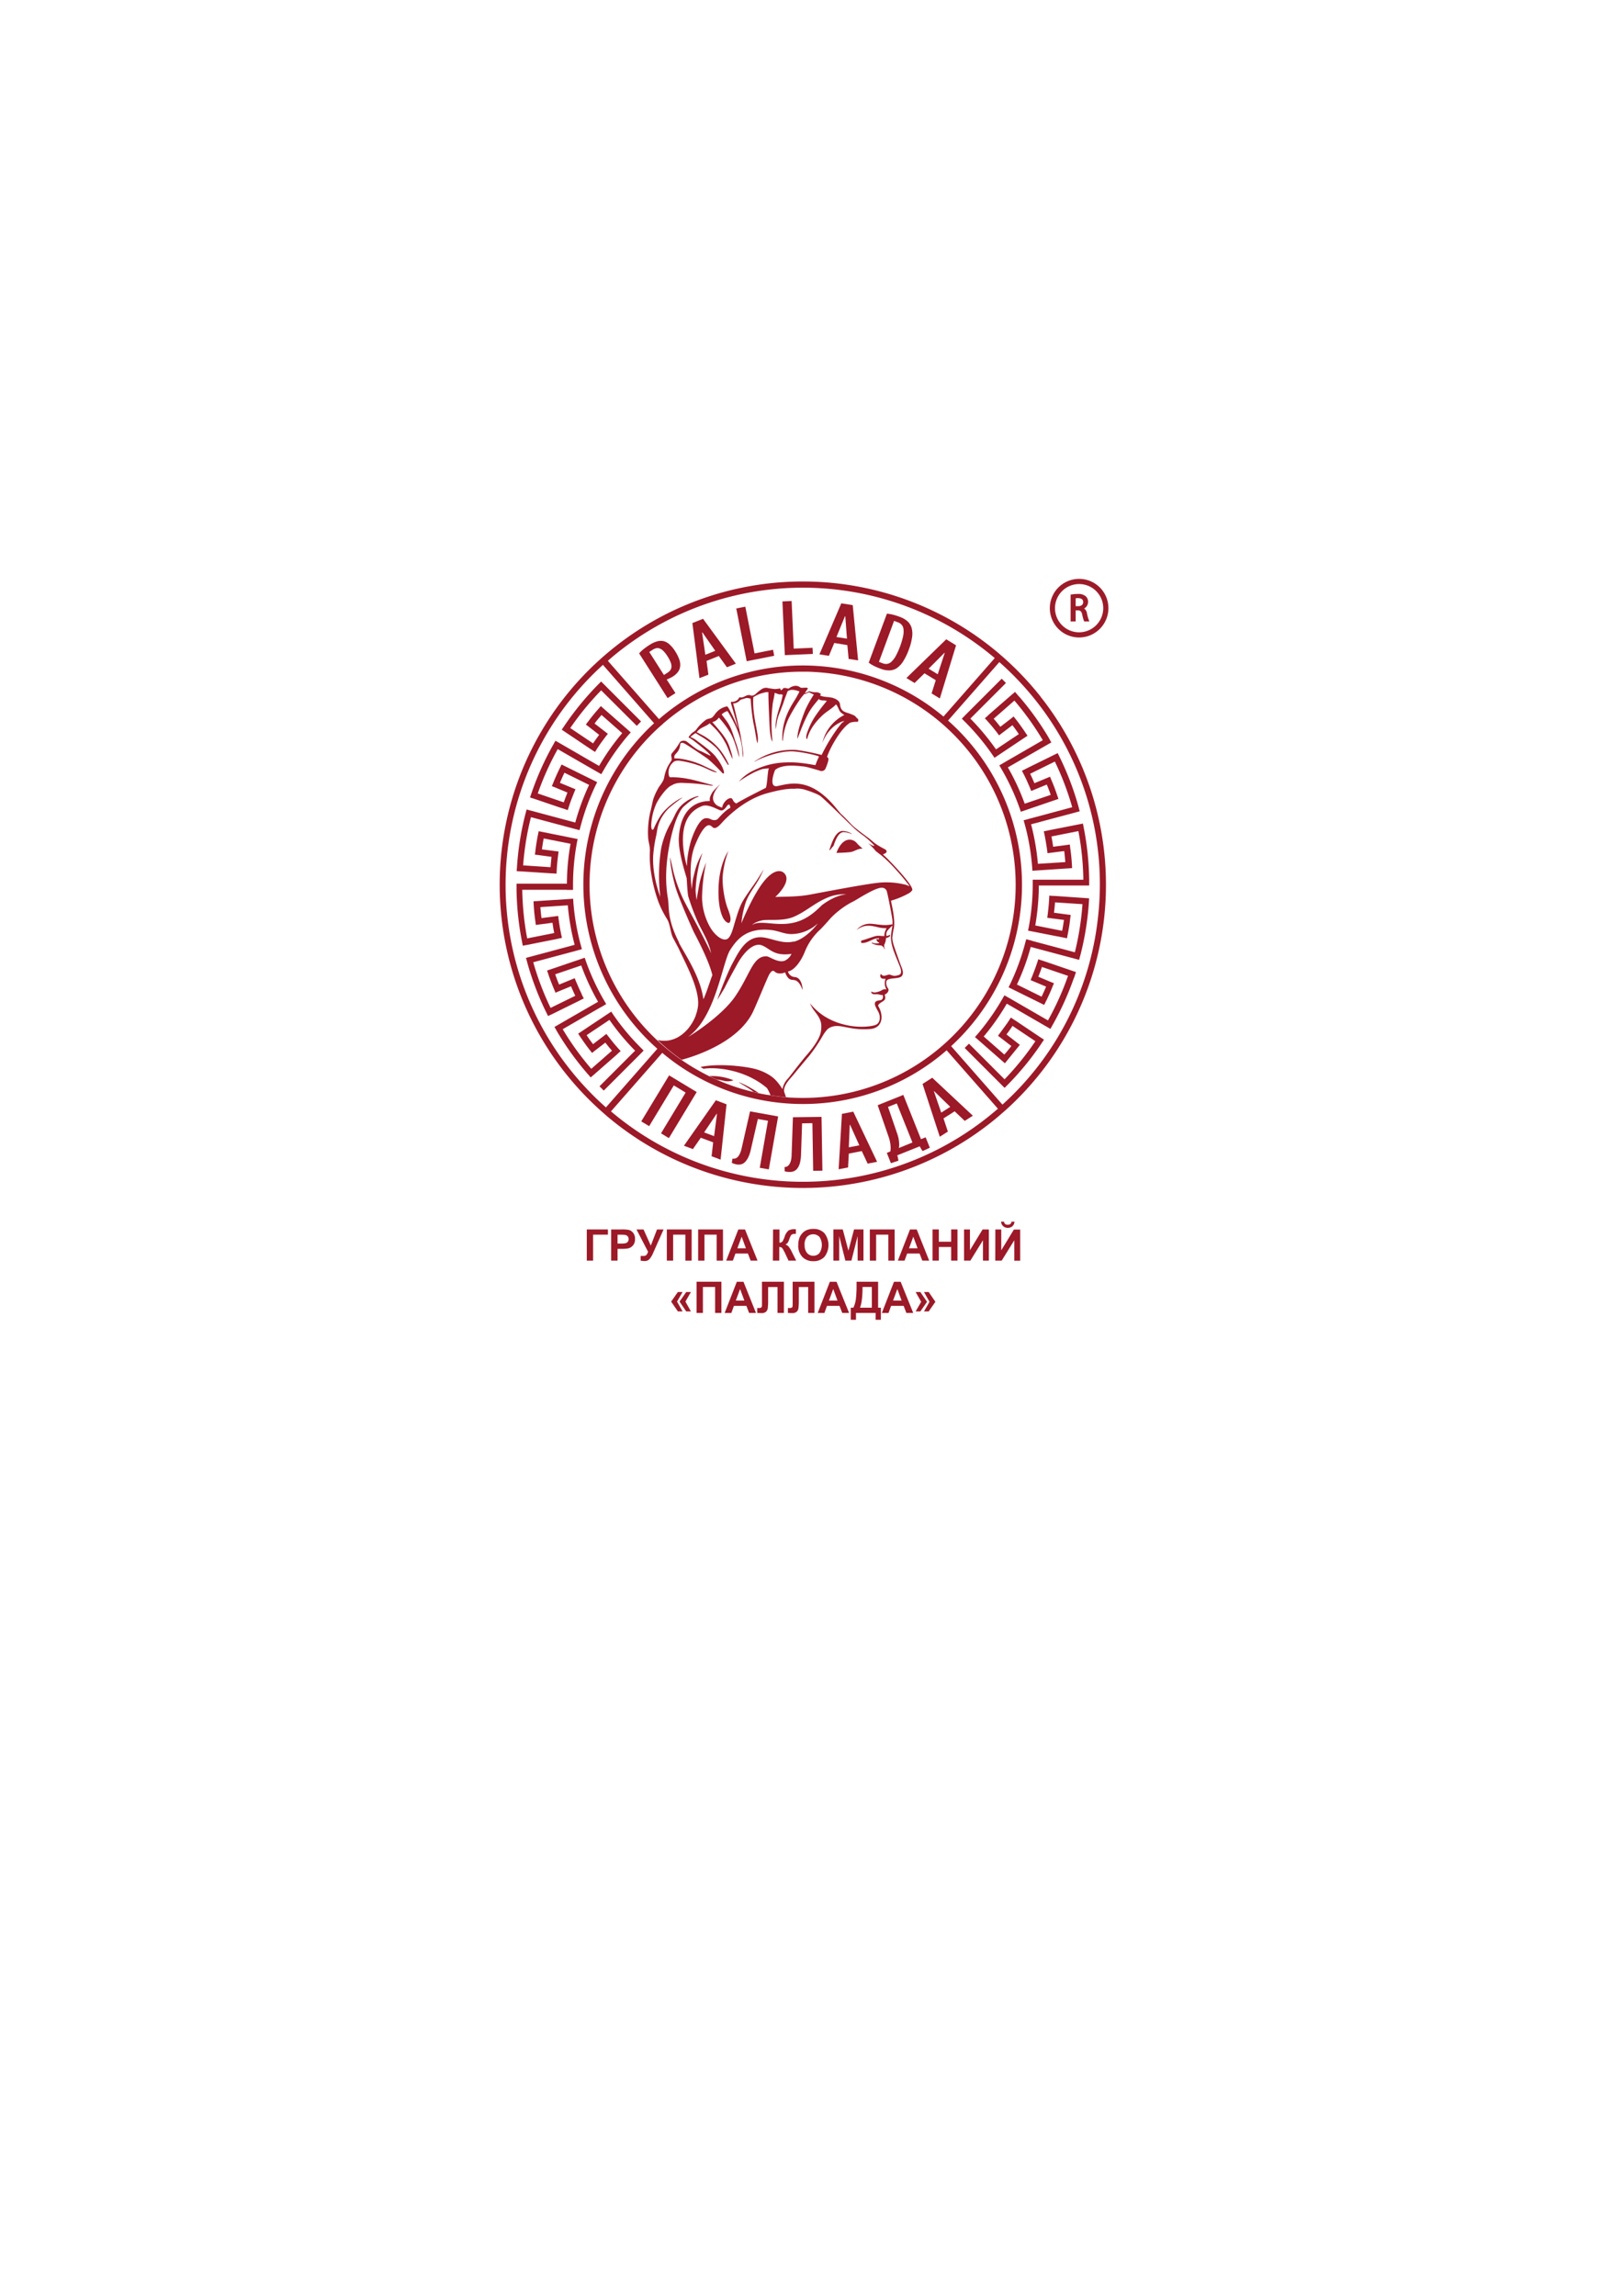 <?xml version="1.0" encoding="UTF-8"?> <svg xmlns="http://www.w3.org/2000/svg" xmlns:xlink="http://www.w3.org/1999/xlink" viewBox="0 0 759.52 1074.17"> <defs> <style>.cls-1,.cls-5,.cls-7{fill:none;}.cls-2{clip-path:url(#clip-path);}.cls-3{clip-path:url(#clip-path-2);}.cls-4{fill:#9c1928;}.cls-5,.cls-7{stroke:#9c1b29;stroke-miterlimit:10;}.cls-5{stroke-width:2.42px;}.cls-6{fill:#9c1b29;}.cls-7{stroke-width:0.76px;}</style> <clipPath id="clip-path"> <rect class="cls-1" width="759.52" height="1074.17"></rect> </clipPath> <clipPath id="clip-path-2"> <rect class="cls-1" x="207.6" y="261.54" width="358.55" height="358.55"></rect> </clipPath> </defs> <g id="Слой_2" data-name="Слой 2"> <g id="Слой_1-2" data-name="Слой 1"> <g class="cls-2"> <g class="cls-3"> <path class="cls-4" d="M352.67,510.94l0,0-.88-.21.91.25"></path> <path class="cls-4" d="M349.41,510.08c-.65-.17-1.3-.36-2-.55.65.19,1.3.38,2,.55"></path> <path class="cls-4" d="M335.3,505.07l1.32.54-1.28-.54h0"></path> <path class="cls-4" d="M345.13,508.81l-1.89-.62,1.89.62"></path> <path class="cls-4" d="M331.91,503.5H332a4.77,4.77,0,0,1-.55-.28c.17.1.33.2.49.28"></path> <path class="cls-4" d="M319,495.85a5.63,5.63,0,0,0,.54.36l-.51-.36Z"></path> <path class="cls-4" d="M340.91,507.32c-.59-.2-1.19-.42-1.78-.66.59.24,1.19.46,1.78.66"></path> <path class="cls-4" d="M326.11,500.37c-.48-.28-.95-.55-1.4-.83.45.28.92.55,1.4.83"></path> <path class="cls-4" d="M355.17,511.51c1.26.26,2.53.48,3.8.71-1.29-.23-2.56-.47-3.86-.74l.06,0"></path> <path class="cls-4" d="M360.54,512.49s0,0,0,0l-1.35-.19c.47.07.92.18,1.38.24"></path> <path class="cls-4" d="M299.34,489.66a107.72,107.72,0,0,1-12.25-14.76l-.24-.36-.81-1.22-15.47,10.31.32.48.44.69.84,1.23h0c1.37,2,2.39,3.43,3.91,5.37l1,1.26,0,0,0,0,1-.83,5.19-4c1.19,1.51,2,2.49,3.12,3.77l-9.69,8.48a131.55,131.55,0,0,1-13.37-18.53l17.87-10.33,0,.05,2.48-1.47h0v0l-1.44-2.48a108.6,108.6,0,0,1-8-17.43l-.07-.21-.55-1.57-17.61,6,.19.53h0l.32.93.42,1.27h0c.86,2.35,1.49,4,2.49,6.34l.54,1.3h0v0l1.3-.57,5.95-2.45c.76,1.77,1.26,2.91,2,4.45l-11.56,5.67a132,132,0,0,1-8.12-21.36l20-5.35v0l2.77-.78h0l-.76-2.78a109.27,109.27,0,0,1-3.22-18.91v-.14l-.11-1.75-18.56,1.2.05.56,0,.53.12,1.78h0c.19,2.43.37,4.18.74,6.71l.19,1.48h0l1.45-.2,6.34-.83c.27,1.91.48,3.16.81,4.81l-12.65,2.52a134,134,0,0,1-2.31-22.76H265.3v.06l2.86,0v0h0v-2.88a107.55,107.55,0,0,1,1.8-19.08l.12-.69.24-1.15-18.23-3.66-.12.57-.2,1-.26,1.26h0c-.44,2.49-.72,4.24-1,6.75v0l-.18,1.39h0v0l1.5.17,6.28.85c-.2,1.91-.35,3.15-.46,4.85l-12.84-.85a131.78,131.78,0,0,1,3.66-22.56l19.93,5.34,0,0,2.8.74h0l.76-2.79h0a108.62,108.62,0,0,1,6.67-18l.23-.45.6-1.24-16.67-8.24-.24.51h0l-.42.87-.6,1.22h0c-1.08,2.28-1.78,3.85-2.69,6.14l-.6,1.41.05,0,0,0,1.31.5,5.95,2.48c-.71,1.81-1.17,3-1.71,4.58l-12.18-4.16A131.57,131.57,0,0,1,261,350.5l17.88,10.31,0,0,2.51,1.41h0l1.44-2.49h0a107.78,107.78,0,0,1,11.1-15.66l.32-.34.92-1.07-14-12.28-.37.43h0l-.51.6-1,1.14h0c-1.62,1.9-2.74,3.28-4.22,5.28l-.91,1.18h0l0,0,1.1.81,5.13,4c-1.17,1.59-1.9,2.58-2.83,4l-10.7-7.17A133.5,133.5,0,0,1,281.33,323L298,339.61l2-2.05-18.7-18.7-2,2.05,0,0a136.47,136.47,0,0,0-14.81,18.13h0l-1.61,2.38,1.15.76.05.08h.06l11.91,8,0,0,1.2.79,1.19.78v0l0,0,.79-1.22,0-.05.74-1.12h0c.95-1.42,1.67-2.41,3-4.18l.5-.68,1-1.24-6.23-4.81c1-1.38,2-2.55,3.27-4l9.66,8.5a108.26,108.26,0,0,0-10.82,15.34l-20.4-11.79-.8,1.37v0s0,.05,0,.08l-.59,1h0a134.11,134.11,0,0,0-9.59,21.36h0l-.94,2.72,1.32.45,0,0s.08,0,.1,0l13.54,4.6v0l1.32.41,1.39.48v0l0,0,.43-1.34.45-1.37h0c.54-1.62,1-2.74,1.8-4.79l.28-.71.65-1.56-7.28-3c.67-1.59,1.28-3,2.12-4.73l11.53,5.69a110.69,110.69,0,0,0-6.47,17.61l-22.77-6.1-.73,2.79h0A133.92,133.92,0,0,0,242,404.71h0l-.21,2.88,1.4.09.05,0h.12l14.25.92v0l1.42.07,1.42.1v0h0l.06-1.32.09-1.52h0c.11-1.76.25-3,.49-5.12l.08-.63.24-1.77-7.81-1c.23-1.72.47-3.21.83-5.12L267,394.79a107.77,107.77,0,0,0-1.7,18.67H241.73v2.88h0a135.47,135.47,0,0,0,2.37,23.31h0l.55,2.83,1.3-.26h.12l.05,0,14.07-2.8v0l1.39-.31,1.4-.29v0h0l-.31-1.36-.27-1.42h0c-.36-1.71-.54-2.89-.86-5.07l-.14-.93-.18-1.48-7.8,1c-.24-1.76-.39-3.26-.54-5.14l12.83-.84a110.89,110.89,0,0,0,3.21,18.49l-22.77,6.11.43,1.53v0l.31,1.21h0a136.48,136.48,0,0,0,8.32,21.9h0l1.27,2.57,1.26-.62h0l.06,0,12.85-6.33,0,0,1.32-.67,1.22-.61,0,0,0,0-.65-1.27a.81.81,0,0,0-.1-.18L272,464.6h0c-.8-1.59-1.3-2.71-2.12-4.68l-.35-.76-.59-1.48-7.29,3c-.67-1.58-1.21-3-1.84-4.82L272,451.72a110,110,0,0,0,7.88,17l-20.4,11.77.79,1.39h0l0,0,.61,1.08,0,0a136.08,136.08,0,0,0,13.68,19v0l1.88,2.15,1-.89s0,0,.06,0,0-.05.06-.08l10.77-9.43v0l1.08-1,1.05-.94h0l0,0-1-1.06-.93-1.06v0c-1.18-1.34-1.94-2.3-3.26-4l-.66-.81-.83-1.09-6.25,4.79c-1.08-1.39-2-2.63-3-4.21l10.68-7.14a109.61,109.61,0,0,0,12,14.41l-16.67,16.67,2,2,16.66-16.66,0,0,2-2.06h0Z"></path> <path class="cls-4" d="M476.84,325.88,475,323.72l-1,.9s0,0-.05,0,0,0,0,0L463,334.15l0,0-1.06,1-1.06.93,0,0,0,0,1,1.05a.54.54,0,0,0,.09.12l.84.94h0c1.14,1.28,1.91,2.24,3.27,3.94l.44.56,1,1.38,6.26-4.76c1.07,1.36,1.93,2.58,3,4.17l-10.68,7.14a111.17,111.17,0,0,0-12-14.4l16.66-16.66-2-2-16.65,16.65,0,0-2,2.05h0l0,0,2,2A109.5,109.5,0,0,1,464.33,353l.31.45.75,1.11,15.45-10.32-.3-.46-.44-.65-.84-1.26,0,0c-1.39-2-2.41-3.46-3.93-5.39l-1-1.25,0,0v0l-1,.83-5.19,4c-1.24-1.54-2-2.51-3.12-3.77l9.69-8.5A133.67,133.67,0,0,1,488,346.33l-17.86,10.32,0,0-2.48,1.45v0l1.44,2.47h0a106.53,106.53,0,0,1,8,17.44l.16.43.46,1.36,17.59-6-.17-.55h0l-.3-.84-.45-1.34h0c-.81-2.31-1.46-4-2.47-6.34l-.53-1.32h0L490,364l-5.92,2.45c-.78-1.79-1.26-2.92-2-4.41l11.56-5.72a132.32,132.32,0,0,1,8.13,21.37l-19.95,5.35v0l-2.78.76h0l0,0,.76,2.78v0a106.15,106.15,0,0,1,3.2,18.91l.06.62.08,1.3,18.55-1.23,0-.55-.06-1-.08-1.31h0c-.19-2.48-.38-4.25-.75-6.79l0-.08-.17-1.31h0v0l-1.45.22-6.34.82c-.27-1.92-.47-3.16-.81-4.81l12.63-2.51a131.64,131.64,0,0,1,2.32,22.74H486.14v0l-2.86,0v0h0v2.87h0a110.2,110.2,0,0,1-1.8,19.1l-.1.47-.28,1.39L499.34,439l.09-.54h0l.16-.9.27-1.37,0,0c.46-2.45.74-4.22,1-6.72v0l.18-1.39h0v0l-1.49-.18-6.31-.85c.22-1.94.36-3.15.48-4.85l12.85.85A134.05,134.05,0,0,1,503,445.56L483,440.23v-.06l-2.76-.71h0l-.75,2.78a106.44,106.44,0,0,1-6.67,18l-.1.22-.74,1.49,16.67,8.24.25-.52.39-.8.63-1.27h0c1.07-2.25,1.8-3.86,2.74-6.24l.56-1.32h0l-1.39-.54L485.9,457c.71-1.77,1.16-2.94,1.7-4.57l12.21,4.16a132.93,132.93,0,0,1-9.39,20.85l-17.86-10.32,0,0-2.51-1.42h0l-1.44,2.47v0a110.75,110.75,0,0,1-11.1,15.64l-1.25,1.42,14,12.27,7-8.63v0L471,484c1.17-1.56,1.89-2.55,2.83-4l10.7,7.18A132.75,132.75,0,0,1,470.1,505l-16.65-16.67-2,2L470.12,509l1.12-1.12s0,0,0,0,.06-.06.1-.1l.8-.81,0,0a134,134,0,0,0,14.82-18.14l0,0,1.59-2.37-1.15-.79s0,0,0,0a.08.08,0,0,1-.05,0l-11.91-8,0,0-1.18-.75-1.2-.81,0,0,0,0-.77,1.2-.78,1.18h0c-1,1.45-4.47,6.12-4.47,6.12l6.25,4.82c-1.05,1.37-2,2.52-3.28,4l-9.66-8.47a108.4,108.4,0,0,0,10.8-15.36l20.41,11.8.79-1.38s0,0,0-.06l.61-1.05h0a135.56,135.56,0,0,0,9.6-21.36l.06,0,.91-2.73-1.34-.46a0,0,0,0,0,0,0h0l-13.59-4.64v0l-1.39-.44-1.32-.46v0h0l-.41,1.3-.48,1.41h0c-.56,1.66-1,2.77-1.79,4.81l-.37.92-.56,1.32,7.27,3.05c-.68,1.61-1.31,3-2.12,4.71l-11.53-5.69a109.22,109.22,0,0,0,6.46-17.6L505,449.1l.74-2.78h0a134.71,134.71,0,0,0,3.76-23.13l0,0,.19-2.87-1.4-.1h0a.08.08,0,0,0-.07,0l-14.32-1,0,0-1.41-.05-1.44-.11v0h0l-.07,1.34-.09,1.5h0c-.11,1.71-.25,2.94-.5,5.11l-.08.77-.23,1.64,7.82,1c-.24,1.72-.48,3.21-.84,5.1l-12.59-2.51a111.66,111.66,0,0,0,1.67-18.69h23.56v-2.87h0a136.13,136.13,0,0,0-2.37-23.29l0,0-.55-2.83-1.39.29h0l-.07,0-14.07,2.77v0l-1.36.3-1.42.27,0,0h0l.3,1.35.27,1.44h0c.33,1.68.51,2.86.85,5.06l.1.65.22,1.74,7.81-1c.23,1.74.37,3.25.52,5.17l-12.82.8a113.33,113.33,0,0,0-3.2-18.49l22.76-6.09-.41-1.53v0h0l-.32-1.21h0a135.38,135.38,0,0,0-8.3-21.88h0l-1.27-2.59-1.24.6h-.06l-.06.05-12.85,6.32,0,0-1.21.62-1.33.67,0,0,0,0,.66,1.23.64,1.28h0c.77,1.54,1.25,2.66,2.13,4.68l.26.6.67,1.65,7.28-3c.67,1.63,1.22,3,1.84,4.83l-12.17,4.13a111,111,0,0,0-7.88-17L492,347.36l-.81-1.37s0-.07,0-.07l-.6-1.05,0,0a135.27,135.27,0,0,0-13.7-19Z"></path> <path class="cls-4" d="M486.91,325.88a142.66,142.66,0,0,0-17.7-18.61l-1.78-1.55h0a141.78,141.78,0,0,0-179.75-3c-1.74,1.37-3.43,2.79-5.1,4.24h0l-.22.19c-.09.07-.17.15-.26.21l-1.68,1.52,0,0A141.77,141.77,0,0,0,264.51,502a142.83,142.83,0,0,0,17.88,18.78l1.61,1.41v0a141.83,141.83,0,0,0,179.76,3c1.74-1.38,3.45-2.79,5.1-4.26h0l.27-.23.12-.09,1.77-1.57,0,0a141.83,141.83,0,0,0,15.9-193.1M289.45,305a138.9,138.9,0,0,1,176.07,2.91l-24,27.36a102.66,102.66,0,0,0-133.12,1.21l-23.94-27.29c1.63-1.44,3.27-2.84,5-4.19m71.08,207.5c-.45-.06-.9-.17-1.37-.24-.07,0-.12,0-.19,0-1.27-.23-2.54-.45-3.8-.71,0,0,0,0-.06,0l-2.47-.58,0,0-.91-.25c-.79-.19-1.57-.39-2.35-.61s-1.3-.36-2-.55-1.56-.48-2.34-.72l-1.88-.62c-.78-.27-1.56-.57-2.34-.87-.58-.2-1.18-.42-1.77-.66-.84-.32-1.68-.69-2.51-1.05l-1.32-.54h0c-1.14-.52-2.25-1-3.35-1.58h-.08c-.16-.08-.33-.18-.49-.28-1.81-.89-3.58-1.86-5.31-2.86-.48-.28-.95-.53-1.41-.81q-2.65-1.57-5.2-3.33l-.55-.36h0a99.48,99.48,0,0,1-11.32-9.17,15.22,15.22,0,0,0,1.92.3,16.75,16.75,0,0,1-1.93-.3,99.63,99.63,0,0,1,.93-146.46l1.76-1.54,0-.05a99.36,99.36,0,0,1,65.33-24.39c1.7,0,3.39,0,5.08.12a99.74,99.74,0,0,1,62.18,173.29l-1.12,1a99.39,99.39,0,0,1-71.06,24.89c-1,0-2-.13-3-.2-2.43-.21-4.84-.51-7.23-.88,0,0,0,0,0,0m-76.82,5.65a139.89,139.89,0,0,1-16.94-17.92,138.94,138.94,0,0,1,15.54-189.14l23.93,27.31a102.59,102.59,0,0,0,1.53,152.31ZM462,522.89A138.87,138.87,0,0,1,285.92,520l24-27.38a102.19,102.19,0,0,0,60.64,23.8c1.75.09,3.49.13,5.22.13A102.17,102.17,0,0,0,443,491.42l24,27.33c-1.63,1.41-3.3,2.8-5,4.14M513.74,430a138,138,0,0,1-44.63,86.84l-24-27.36a102.56,102.56,0,0,0-1.45-152.33l24-27.37a139.92,139.92,0,0,1,17,17.91A138,138,0,0,1,513.74,430"></path> <path class="cls-4" d="M347.46,509.53c-.77-.22-1.56-.49-2.33-.73.77.24,1.56.51,2.33.73"></path> <path class="cls-4" d="M359.16,512.25l-.18,0,.18,0"></path> <path class="cls-4" d="M331.42,503.22c-1.81-.9-3.58-1.86-5.31-2.85,1.73,1,3.5,1.95,5.31,2.85"></path> <path class="cls-4" d="M324.7,499.54c-1.78-1.05-3.5-2.15-5.2-3.33,1.7,1.18,3.42,2.29,5.2,3.33"></path> <path class="cls-4" d="M339.13,506.66c-.84-.32-1.68-.69-2.5-1.05.82.36,1.66.73,2.5,1.05"></path> <path class="cls-4" d="M343.24,508.19c-.78-.27-1.56-.57-2.33-.87.77.3,1.55.6,2.33.87"></path> <path class="cls-4" d="M351.76,510.69c-.79-.19-1.58-.39-2.35-.61.77.22,1.56.42,2.35.61"></path> <path class="cls-4" d="M416,402.47c-.94-.93-1.83-1.84-2.81-2.66.5-.36,1.27-.47,1.62-1.06s-.2-1.12-.72-1.43a40,40,0,0,1-3.95-2.25c-1.36-.94-2.52-2.08-3.86-3.09s-5.08-3.67-7.29-5.69c-1-1-4.88-5.15-5.3-5.31h0c-.68-.8-1.49-1.72-2.27-2.7-12.13-15.1-22-11.63-27.54-10.5-4.56,1-1.3-7.43-1.08-7.6,3.64-2.9,11-1.77,13.65-1.51,1.4.16,7.74,2.06,7.61,2.06a2.16,2.16,0,0,0,2-.68c.36-.45,1.74-4,1.63-4.95a1,1,0,0,0-.65-.86v0c.71-2.92,6.25-13.53,10.92-16.15a11,11,0,0,1,3.31-.37c.46,0,.46-1.08.24-1.31s-.41-.35-.63-.52a3.53,3.53,0,0,0-1.32-1.22,9.4,9.4,0,0,0-1.31-.52,8.86,8.86,0,0,0-1.43-.53c-2.06-.63-3.38-1.16-3.71-4a2.75,2.75,0,0,0-.61-1.48,5.48,5.48,0,0,0-2.57-1.51c-.14-.05-.26-.12-.42-.19s-.27,0-.4,0l-.14-.06c-1.28-.31-3.8-.21-5.22-1,.16-.23.32-.41.46-.6a3.35,3.35,0,0,0-2.6-.86h0a9.5,9.5,0,0,1-2.73-.48c-.37-.14-1.84,1-2.22.82.14-.29,1.33-1.91,1.44-2.17-.64-.76-2.67.08-3.61-.45v0a3.33,3.33,0,0,0-2.3-.75,5.5,5.5,0,0,0-3.06,1.26h-.38a5,5,0,0,1-1-.24,1.33,1.33,0,0,0-.52,0,4.78,4.78,0,0,0-.53,0,2.39,2.39,0,0,0-.53.62,5.5,5.5,0,0,1-.5.34l0,0c-.58.33-.22-.86-.82-.74a13.24,13.24,0,0,1-2.13.27h-.1c-1-.06-1.9-.29-2.87-.37h0a3.73,3.73,0,0,0-3.15.31,18.29,18.29,0,0,0-3,2.41c-.2.16-.56.35-.9.57a2.2,2.2,0,0,1-1.34.09c-1.94-.93-3.17,1.43-5.22.84-.09,0-.14,0-.18.09a3.6,3.6,0,0,1-3.7,2c-.14,0-.19.22-.21.38l0,0,0,.05a.26.26,0,0,0,0,.16c1.47,5.14,3.3,11.2,3.31,12a61.05,61.05,0,0,0-4.12-9.11c-.29-.55.21.23-.84-1.28-.24,0-.53.07-.82.08l-.31.12a8.48,8.48,0,0,0-3.86,2.42,6.85,6.85,0,0,0-.62.71.14.14,0,0,1-.08.1,9.43,9.43,0,0,1-1.38,1.66c-.7.61-2,.56-2.88,1.1a19.88,19.88,0,0,0-4.5,4.47c-.87,1.25-2,1.36-2.79,2.52l-.49.5c-.17.27-.32.55-.46.81a15.27,15.27,0,0,1,2.39,1.51c1.69,1.32,6.75,5.14,8,7-.14.25-3.42-1.62-5-2.22-2.26-.9-4.73-3.35-6.4-4.45a2.73,2.73,0,0,0-2.89.22c-.14.22-1.44,2.35-1.9,2.92-.2.32-1.6,2-2,2.47-.75.93.21,2.21-.17,3.3.13-.18-1.09,1.7-1.47,2.36a18.55,18.55,0,0,0-1.92,5.47c-.35,2.25-2.24,3.93-3,5.52a28.83,28.83,0,0,0-2.06,4.56c-.49,1.6-1,4.62-1.47,6.2a42.25,42.25,0,0,0-1,12.11c.19,2.36.93,4,.81,6.27a49.21,49.21,0,0,0,.69,10.87A68.19,68.19,0,0,0,308,421.64a46.11,46.11,0,0,0,4.14,8.34c1.51,2.33,1.6,6.48,2.79,8.77.38.71,1.5,2.81,2.65,5,2.75,6.12,9.75,18.52,9.11,26.61a17.61,17.61,0,0,1-1.12,4.71,1,1,0,0,0,0,.14c-.14.36-.29.73-.46,1.11,0,0,0,0,0,0-.23.51-.48,1-.74,1.49a2.25,2.25,0,0,0-.12.21q-.35.62-.72,1.2c-.07.1-.13.19-.22.3a9.89,9.89,0,0,1-.8,1.12l-.17.25a17.83,17.83,0,0,1-2.37,2.47.65.65,0,0,1-.15.12,12.52,12.52,0,0,1-1.15.92l-.3.19c-.38.26-.78.5-1.19.74l-.27.15a13.72,13.72,0,0,1-3.22,1.17,1.23,1.23,0,0,1-.32.07,10.73,10.73,0,0,1-1.4.2,3.73,3.73,0,0,1-.48,0,11.21,11.21,0,0,1-1.42,0h-.43a15.51,15.51,0,0,1-1.92-.3A97.88,97.88,0,0,0,319,495.85c7.08-1.86,26.9-8.55,33.49-22.69,1.54-3.28,5.48-12.85,6.3-14.65.63-1.38,2.06-5.3,3.63-4,1.13,1.19,3.26,1.21,5,.45a7.07,7.07,0,0,0,1.59,2.75c1.33,1.21,2.43.43,3.8,1.27s2.11,2.56,2.73,4.12c.18.39-.09-1.74-.4-2.73-.52-1.68-1.44-3.07-3.2-3.23a3.46,3.46,0,0,1-3.19-2.57c3.2-.7,6.17-5.06,7.78-9a28.21,28.21,0,0,1,7.35-10.69c1.59-1.57,4.32-4.69,4.75-5.2a40.24,40.24,0,0,1,9.62-7.37c2.27-1.07,3.94-2.31,6.62-3.77,1.92-1.07,5.91-3.3,7.9-3.17a2.33,2.33,0,0,1,2.16,1.45c.47,1.18,2.35,11.18,2.65,13.22a10.26,10.26,0,0,1,0,2.88c.05-.27-.12-.47-.27-.42a15.15,15.15,0,0,1-4.83.23c-1.65-.08-3.45-.48-5.16-.52a8.16,8.16,0,0,0-6.47,2.91c3.32-2.47,5.87-2.27,9.66-1.37a15.05,15.05,0,0,0,4.39.54,9.38,9.38,0,0,0-.89,2.12,5.84,5.84,0,0,0-.14,1.57c-1.42,0-2.9-.35-4.32.06-2.12.58-4.12,1.44-6.32,2-.36.07-.36,1.16,0,1.16,2.64.16,4.62-1.72,7.12-2.16l.95-.08c0,.18,0,.36,0,.55a2.63,2.63,0,0,0-1-.09c-.39,0-.05.55.1.8a1.7,1.7,0,0,0,1,.79,1.17,1.17,0,0,1,0,.29,7.58,7.58,0,0,1-.82.08,4.72,4.72,0,0,1-2.49-.37c-.11-.06-.19.06-.19.23a7.2,7.2,0,0,0,2.89,1c.27,0,1.26.12,1.37.12.91,0,1.74,1.48,1.92,2a1.82,1.82,0,0,0-.14-.79,1.87,1.87,0,0,1-.21-.68,1.32,1.32,0,0,0,0-.71,8,8,0,0,0,.64-1.58,7.19,7.19,0,0,0,.25-1.7,3.54,3.54,0,0,0,1.81-.85c.14-.12.13-.79-.09-.64a3.47,3.47,0,0,1-1.48.52,3.06,3.06,0,0,1,.37-2.39,16.35,16.35,0,0,1,2.31-2.37.41.41,0,0,0,.11-.23c-.2,1.76-.66,3.41-.71,5.3-.11,4.09,2,8.47,3.47,12.22.52,1.32,2.36,4.92.34,5.68-3,1.11-3.7-.3-4.83-.11-1.34.22-2.56,1.14-3.52-.17-.29-.39-.45.45-.45.62-.14,1.88,2.41,1.48,2.49,1.45a5.71,5.71,0,0,0,.41,5,2.57,2.57,0,0,0-2.27.44,8.82,8.82,0,0,1-3.18,1,3.17,3.17,0,0,1-1.62-.44c-.08.15-.32,1.45,2.15,1.26,1.33-.1,2.14.47,3.16.38.27.63.18,2-.76,2.31s-2.54.15-2.89,1.42,1.47,3.46,2,5.11.44,4.31-1.72,5.14-8.14,1.45-14.24-.07a31.37,31.37,0,0,1-9.72-4,28.65,28.65,0,0,1-6.73-6.07,16.92,16.92,0,0,0,1.86,3.28c1.52,2,3,3.8,3.4,6.34a12.59,12.59,0,0,1-.43,4.87c-1.29,3.83-4.67,7.82-6.35,9.76-2.78,3.18-8.25,10.46-8.65,10.86a9.68,9.68,0,0,0-2.69,5.1,23.94,23.94,0,0,0-3.19-4.25c-2.68-2.8-7.08-4.73-10.78-5.5-4.6-1-15.81-2.41-24.39-.65l1.38.83,1.16-.13c6.4-.59,19,1,28.57,9.17a19.27,19.27,0,0,1,1.67,3.38q3.58.55,7.23.88c-.26-.82-.6-1.87-.75-2.16-.94-2.75,2.54-6.32,3.16-7.07.78-.83,2.51-3,2.51-3,2-2.4,4.35-5.25,5.86-7a75.42,75.42,0,0,0,5.53-8c.64-1.05,2.28-4.15,3.81-5.07,3-1.83,6.24-.68,9.24-.19a35.91,35.91,0,0,0,10.5.56c5.53-.74,5.84-6.43,3.41-10.51-.65-1.06,1.65-2,2.64-2.83s.33-2.45.24-2.72a3.08,3.08,0,0,0,1.52-1.2,1.62,1.62,0,0,0,.18-1.61,4.21,4.21,0,0,1-.9-3.28c.4-2.19,5.91-.89,7.28-2.64,1.2-1.48-.12-3.93-.66-5.39-.74-2.07-1.53-4.24-2.25-6.32-.64-1.89-1.77-4.72-1.53-6.63a28.48,28.48,0,0,1,.61-3.62c1-4-1.11-12-1.27-13.25a38.76,38.76,0,0,0,8.64-3.63,5.54,5.54,0,0,0,1.3-1.23c.9-1.87-9.38-12.6-10.85-14m-98.17,38.59c-.1-.18-.19-.38-.29-.59-5.49-10.77-4.34-16.13-5-20.09-1.32-7.67-1.09-15.63.64-24.82,2.42-12.9,5.58-17.28,6.86-18.39,4.42-3.92,6-4.18,6.76-4.47.58-.28-.52-.25-.65-.21a16,16,0,0,0-5.11,2.44c-4.46,3.08-4.85,6.05-7,9.77A39.55,39.55,0,0,0,309.4,397a80.74,80.74,0,0,0-.38,22.66c0-.16-3.8-9.41-3.36-19.07a63.87,63.87,0,0,1,1.46-9.8c.54-2,.24-6.77,5.64-12.42a61,61,0,0,1,6.75-5.25c-1.55.5-5.29,2.76-8.75,6.46-2.78,3-4.84,8.28-4.94,8.37-1.13,1.17-1.12-1.67-1-2.89a27.11,27.11,0,0,1,2.48-9.35c1.43-2.82,4.86-7.43,7-8.24.42-.16,1.84-1.46,5.86-1.13a90.16,90.16,0,0,1,12.65,1.23c.16.07,1.24-.13.94-.19-.68-.07-9.08-2.57-11.71-2.95a39.19,39.19,0,0,0-7.74-.77c-.26,0-.88.25-1.22-.6a6.33,6.33,0,0,1,1.2-5.66c.5-.23.83-1.77,3.74-1.47a46.4,46.4,0,0,1,11.52,3.2c3.27,1.48,4.59,2.23,6,2.2.46,0-3.29-1.58-5.72-2.78a38,38,0,0,0-10.7-3.43,14.76,14.76,0,0,0-3.45-.23c-.74-2.42,2-1.94,2.63-6.29,0-.51.2-1.79,2.45-.47s10.13,6.6,10.56,7c3.87,3.27,6.83,6.77,7,6.79,1,.06.32-1.36-.1-2.61a24.1,24.1,0,0,0-2.94-4.81c-1.46-2.18-4.95-4.81-8.83-7.68a11.68,11.68,0,0,0-3.39-2,19.39,19.39,0,0,1,2.45-1.81c.79.44,1.51.93,2,1.22a40.47,40.47,0,0,1,7.48,5.47c2.14,2,4.28,6.19,5.63,8.07a.22.22,0,0,0,.4-.12,32.19,32.19,0,0,0-4.12-6.86,28.22,28.22,0,0,0-7.7-6.54c-.55-.27-2.23-1.23-3.16-1.66.13-.17.33-.33.48-.55,1.39-1.66,3.67-2.07,5.39-3.45l.25-.17c2.49,2.47,4.69,4.22,7.53,9.52,1,1.92,2.17,5.37,3.18,7.29a18.47,18.47,0,0,0-.4-2.35c-1.54-5.15-2-6.08-4.52-9.57-.55-.69-2.72-3.34-4.62-5.45a4.82,4.82,0,0,0,2.58-1.47l.51-.63a42.8,42.8,0,0,1,5.4,7.25c2.19,3.68,3.55,9.72,4.09,11.28,0,0,0,0,0,.05a7.58,7.58,0,0,0-.11-1.69,33.22,33.22,0,0,0-1.7-5.92c-2-6.32-2.45-7.3-5.37-11.14l-1-1.29a5.89,5.89,0,0,1,2.71-1.59,7.72,7.72,0,0,1,.59.92c7.49,12.5,6.1,18.52,6.6,20.79a12.05,12.05,0,0,0,.16-1.84c.05-.76-1-7.71-1.39-9.4-1.17-5.45-2.46-11-3-12.93-.07-.26-.18-.68-.32-1.11a4.55,4.55,0,0,0,3.41-1.68,18.34,18.34,0,0,1,1.94-.6c1-.47,1.51-.25,2.75,0l.12.12a106.94,106.94,0,0,0,1.23,11c.65,2.74.92,4.83,1.52,8.18a8.45,8.45,0,0,0,.44,1.62c.4-2,.17-3.34-.32-6.16-.64-3.55-2-9.26-1.64-15.41l.26-.17a21.34,21.34,0,0,1,2.62-1.31,21.85,21.85,0,0,1,2.73-.8,3,3,0,0,1,.39-.08,5.65,5.65,0,0,1,.59,0,1.63,1.63,0,0,1,.37,0,.65.65,0,0,0,.13,0c-.13,2.14.43,14,.65,17.59a34.15,34.15,0,0,0,.62,4.21c.26.77.63,1.52.62,1.16a73.69,73.69,0,0,1,0-16.43c.1-2,.82-3.92,1-6.18,1.17.23,1.89.88,3,.66l.8.21a42,42,0,0,1-1.68,6.37c-.92,3-1.9,6.57-1.64,9.76,0,.16.34-1.94.39-2.21a20.39,20.39,0,0,1,1.53-5.59c6-15.71-1.8,4.46,3.7-10a4.23,4.23,0,0,1,2.26-.64,11,11,0,0,1,3.26.77c-.61,1.36-.69,1.29-1.19,2.32-1.49,2.87-6.78,9.22-6.83,19.07a5,5,0,0,0,.08,1.58.35.35,0,0,0,0,.12c0,.1.17.1.17,0a29.86,29.86,0,0,1,2.75-10.59,79.15,79.15,0,0,1,4.94-8.31c1.52-2.27,1.38-1.68,2.27-3,.46.25,2-.92,2.43-.77.67.35,1.41.71,2.13,1a54.06,54.06,0,0,0-4,7.18c-1.87,4.59-3.34,9.37-3.59,11.66a7.73,7.73,0,0,0-.12,1.86c.11,0,2.16-5.86,3.88-9.39,2.25-4.8,3.62-6.08,6.15-9.23.8,1,2.26.46,3.75.9a2.53,2.53,0,0,0-.36.47,78.08,78.08,0,0,0-5.32,7.07,34.32,34.32,0,0,0-3.74,8c-.43,1.42-.15,2.63.15,2.29s.79-5.28,7.72-11.53c1.74-1.5,4.2-2.88,5.85-4.66,1.08,1.1,1.22,3,2.53,4a9.3,9.3,0,0,0,1.32.93l-.08.08a19.36,19.36,0,0,0-10.16,13.09l0,0a17.77,17.77,0,0,1,5.39-7.81c1.3-1,3.5-2.4,4.92-2.5-1.87,1.43-1,.69-3.19,3.41a82.92,82.92,0,0,0-7.47,12.47,102.72,102.72,0,0,0-11.9-2.35,31.51,31.51,0,0,0-19.45,5.35c-.05,0,0,.12.06.12,2.1-1.33,10.8-5,17.6-4.81,4.22.15,11.91,1.95,12.47,2.42a39,39,0,0,0-1.68,4c-.2.17-6.89-1.59-13.84-1.24a35.47,35.47,0,0,0-14.81,3.63,21.66,21.66,0,0,0-7.2,5.32,64.68,64.68,0,0,1,7.28-4.38c4.62-2.06,4.06-1.43,6.85-1.84-.67.46-.81,8.41-1.56,9.2,0,0-11.33,5.65-13.72,7.28-2.09-.88-1.35-2.79-3-2.46-1.8.35-3.56,2.83-3.64,4.4a11.4,11.4,0,0,1-2.5-1.1c-4.84-3.69,1.7-9.84,1.68-9.91a36.32,36.32,0,0,0-3.6,3.6c-1.72,2.8-1.39,3.42-1.34,4.31-3.41,0-13.58,1-14.53,17.13-.28,5.46,1.94,13.21,3.68,19,.19,2.77.28,5.57.68,8.32a108.76,108.76,0,0,0,4.51,12.11c1.09,2.39,3.55,6.8,4.44,9.07a32,32,0,0,1,1.87,5.76c-.49-1.54-6.09-12.27-7.69-15.25-1.08-2.05-4.43-8.12-5.7-10.83a70.83,70.83,0,0,1-4.15-11.53c-.58-2.27-1.68-7.56-1.68-7.43-.12,2.12.76,7.81,2.4,13.65s8.59,21.19,8.65,21.31c3.09,5.87,7.22,14.13,8.7,20.15-1.2,3-2.88,8.64-4.22,11.29-1.4-10.8-9-21.6-11.5-26.56m24.13-63c-2.53,1.19-5.61,4.94-5.69,5-1,1.05-2.28.88-3.47.37a4,4,0,0,0-2.66-.47c-3.17.68-6,8.48-6.73,10.95a53.34,53.34,0,0,0-1.69,9.11c0,.79-.05,1.58-.08,2.37a44.92,44.92,0,0,1-1.89-12.57c.11-3.19.19-12.25,9-15.59,2.61-1,6.2,1.1,8.24,1.92,1.3.5,2.28-.36,3.22-1.72,1.56-2.27,1.68.51,1.75.59m29.53,62.6c-4.81,1.2-9.71-1.27-13.83-1.88-8.21-1.28-11.87,6.89-14.79,12.25-2.37,4.32-6.86,16.25-7,16.89.18-.21,3-4.82,3.54-5.85,2-4.1,4.68-8.83,5.54-10.41,3.65-6.8,8.29-10.55,11.73-9.22,4,1.54,5.45,5.17,13.89,4a6.54,6.54,0,0,1-3.19,3.2c-3.18,1.14-7-2-8.52-2.07-6.46-.15-7.63,8.6-14.77,18.95-6.12,8.86-20.3,18-21.93,18.74C335,476,338,450.19,341.75,444.39c3.24-5,7.72-10.52,19.27-9.22,3.24.36,6,1.87,9.3,1.87a18.38,18.38,0,0,0,12.39-5c0,.06-5.08,7-11.26,8.59M385,423.21c-1.06.79-4.66,5.11-10.1,7.38-8.69,3.65-16.63.14-21.49,1.51a5.39,5.39,0,0,0-1.78,1h0a1.21,1.21,0,0,0,.23-.18.76.76,0,0,1,.18-.09,1.78,1.78,0,0,1,.08-.18c.55-.53,1.62-1.34,4.42-2s9.62.58,15-1.73,9.57-6.27,14.93-8.6a19.64,19.64,0,0,1,9.63-1.87c0,.05-4.59,0-11.07,4.77m38.16-9.4a36.43,36.43,0,0,0-12.87-.71c-6.6.81-20.42,3.41-31.31,5.47-5.64,1.07-12,.92-16.21,1.09,2.34-2.09,7.83-8.24,3.83-11.43-1.65-1.28-5.64-1.49-11.2,7-4.65,7.09-8.48,16.86-8.48,16.71a44.7,44.7,0,0,1,2-9.64c1.38-4,4-7.07,6.15-10.85.84-1.47,2.1-4.26,2.28-4.61-.1,0-2.56,4.12-3.42,5.36-1.08,1.67-3.65,5.06-6,8.82-1.9,3.1-2.93,6.78-4.2,10.95-.5,1.58-1.56,6.45-3.48,7.39-2.3,1.1-5.84-2-7.78-5.23A29,29,0,0,1,328.54,420a83.45,83.45,0,0,1,1.93-16.51,66.29,66.29,0,0,0-2.87,8.66c-.48,2.09-1.58,8.42-1.58,9a32.91,32.91,0,0,1-.5-4.61,65.73,65.73,0,0,1,1.6-11.92c.43-1.95,1.66-5.68,1.62-5.57-2.51,4.44-3.2,6.84-4.42,12.09a33.09,33.09,0,0,0-.52,5,52.34,52.34,0,0,1-.59-6.91c-.1-4.09.25-9.32,2-13.65,3.21-8,5.48-9.53,6.61-9.48s1.68,1.33,2.5,1.33c1.3,0,2.54-1.47,3.22-2.16.37-.4,9.29-10.87,21.73-14.2,4.08-1.1,9-2.22,12.36-2a12.32,12.32,0,0,1,5.79.66c.73.18,5.31,1.78,6.55,2.77,2.51,2,12.46,11.87,14.29,13.61A40.68,40.68,0,0,0,404.1,391a40.2,40.2,0,0,1,5.07,4.61c-.17.47-1.51-.25-2.93-1.11a26.31,26.31,0,0,1,3.6,3.72c.65.51,1.17.88,1.36,1.07,5.13,3.53,13.51,13.75,14.49,15.42a11.23,11.23,0,0,0-2.52-.92"></path> <path class="cls-4" d="M394.4,389.37c1.46-.28,4.64,1,4.54.94a9,9,0,0,0-4.19-1.5c-3.8-.43-5.72,6.12-6.63,8.94a.68.68,0,0,0-.08.22,6.82,6.82,0,0,1,.68-.55,12.49,12.49,0,0,1,1.37-1.69c1.24-3.85,2.62-6.06,4.31-6.36"></path> <path class="cls-4" d="M401.25,394.79s-.08-.06-.08-.08v0c0-.13-.09-.16-.18-.18a4.34,4.34,0,0,0-3.66-1.65c-4,.21-5.89,6.19-5.89,6.19s4.38-.12,6.43-.38,3.68-1.83,5.78-1.55c.16,0-1.92-1.74-2.4-2.33"></path> <path class="cls-4" d="M338.45,407.74a44.45,44.45,0,0,1,2.4-9.57S336.67,404,336.27,415c-.27,7.16.72,11.26,1.77,13.76.86,2.17,2.95,3.9,3.55,2.63s.24-3.08-1.08-6.42-3-11.65-2.06-17.19"></path> <path class="cls-4" d="M345.54,506.35c.58.28,4.74,2.78,6.23,3.83.27.2.55.45.87.72l2.48.58c-2.44-1.83-7.77-4.74-9.58-5.14,0,0,0,0,0,0"></path> <path class="cls-4" d="M335.33,505.08a28,28,0,0,1,3.33.61,7.77,7.77,0,0,0,4.58-.24A26.45,26.45,0,0,0,332,503.5c1.1.55,2.21,1.06,3.34,1.58"></path> <path class="cls-4" d="M367,511.16c.16.29.49,1.34.76,2.16h0a20.79,20.79,0,0,0-.76-2.16"></path> <polygon class="cls-4" points="313.12 503.15 300.09 524.68 303.79 526.91 315.32 507.85 320.86 511.2 309.34 530.27 313.02 532.51 326.04 510.95 313.12 503.15"></polygon> <path class="cls-4" d="M320.06,536.08l4.2,1.57,3.69-5.32,5.8,2.16L333,541l4.22,1.58L340,516.69l-5-1.89Zm15.47-14.93-1.35,10.44-4.67-1.75,5.89-8.74Z"></path> <path class="cls-4" d="M347.08,537.2a11.69,11.69,0,0,1-.8,2.5,5.78,5.78,0,0,1-1,1.57,3,3,0,0,1-1.19.77,3.29,3.29,0,0,1-1.29.06l-.35,1.93a5.43,5.43,0,0,0,.6.31,9.14,9.14,0,0,0,1.83.5,4.88,4.88,0,0,0,2-.09,3.92,3.92,0,0,0,1.8-1.07,8.34,8.34,0,0,0,1.5-2.21,15.91,15.91,0,0,0,1.17-3.52l3.31-14.39,4.73.84-3.84,22,4.23.74,4.37-24.77L351,520Z"></path> <path class="cls-4" d="M371.07,522.74l-.62,17.63a12.36,12.36,0,0,1-.31,2.61,6.06,6.06,0,0,1-.73,1.75,2.76,2.76,0,0,1-1,1,2.71,2.71,0,0,1-1.25.3l.05,2a3.5,3.5,0,0,0,.64.16,8.91,8.91,0,0,0,1.88.15,4.39,4.39,0,0,0,2-.46,4,4,0,0,0,1.59-1.42,7.73,7.73,0,0,0,1.05-2.44,17.51,17.51,0,0,0,.48-3.67l.51-14.76,4.82-.07.36,22.29,4.32-.07-.41-25.17Z"></path> <path class="cls-4" d="M394,521.16l-1.54,25.93,4.41-.86.35-6.47,6.06-1.19,2.76,5.87,4.42-.85-11.16-23.46Zm3.22,15.66.44-10.52h.16l4.32,9.58Z"></path> <path class="cls-4" d="M431,533l-8.27-20.71-12,4.82,5,14.45a17.57,17.57,0,0,1,.83,3.06,15.34,15.34,0,0,1,.24,2.24,9.42,9.42,0,0,1-.14,1.88l-1.65.68,1.91,4.82c1.18-.39,2.36-.78,3.52-1.18a16.41,16.41,0,0,0-.54-2.51l10.51-4.2a17,17,0,0,0,1.35,2.22c1.12-.53,2.25-1,3.37-1.58l-1.95-4.85Zm-10.35,4.14a10.1,10.1,0,0,0,.15-1.87,21.54,21.54,0,0,0-.24-2.27,18.39,18.39,0,0,0-.84-3l-4.15-12.09,4.1-1.63L427,534.56Z"></path> <path class="cls-4" d="M431.73,507.16l8.06,24.7,3.79-2.41-2.05-6.16,5.22-3.32,4.72,4.47,3.79-2.41-19-17.77Zm5.42,3.37,7.54,7.35-4.22,2.7-3.44-10Z"></path> <path class="cls-4" d="M316.09,324.3,312,317.94a5.86,5.86,0,0,0,.73-.31c.28-.12.54-.25.81-.38l.73-.36c.22-.11.38-.22.51-.29a9.29,9.29,0,0,0,2.42-2.12,5.29,5.29,0,0,0,1.08-2.61,7.17,7.17,0,0,0-.36-3.2,18,18,0,0,0-1.93-3.91,14.65,14.65,0,0,0-2.64-3.21,6.59,6.59,0,0,0-2.76-1.56,6.22,6.22,0,0,0-3.05.1,12.47,12.47,0,0,0-3.51,1.62,32.07,32.07,0,0,0-2.84,2,14.53,14.53,0,0,0-2.09,2l13.31,20.92Zm-12.25-19.25,1.67-1.08a5.15,5.15,0,0,1,1.66-.69,2.78,2.78,0,0,1,1.65.19,4.89,4.89,0,0,1,1.68,1.17,13.72,13.72,0,0,1,1.88,2.43,15,15,0,0,1,1.46,2.81,4.87,4.87,0,0,1,.38,2.09,2.81,2.81,0,0,1-.52,1.58,5,5,0,0,1-1.35,1.21l-1.65,1.06Z"></path> <path class="cls-4" d="M331.51,315.66l-.87-6.42,5.74-2.31,3.8,5.27,4.18-1.68-15.35-21-5,2,3.32,25.77Zm-2.8-19.77,6,8.6-4.62,1.87-1.54-10.43Z"></path> <polygon class="cls-4" points="362.3 306.83 361.76 304.01 353.11 305.72 348.79 283.86 344.55 284.69 349.43 309.38 362.3 306.83"></polygon> <polygon class="cls-4" points="380.39 305.97 380.25 303.1 371.44 303.48 370.46 281.19 366.15 281.41 367.28 306.53 380.39 305.97"></polygon> <path class="cls-4" d="M390.42,300.84l6.11,1,.6,6.46,4.44.68-2.52-25.85-5.35-.84-10.23,23.87,4.41.7Zm5-12.51.15,0,.79,10.49-4.93-.77Z"></path> <path class="cls-4" d="M412.22,312.93a10.53,10.53,0,0,0,3.92.74,6.65,6.65,0,0,0,3.46-1,11,11,0,0,0,3-3.15,27.9,27.9,0,0,0,2.68-5.52,26.34,26.34,0,0,0,1.56-5.93,10.45,10.45,0,0,0-.25-4.35,6.74,6.74,0,0,0-1.94-3.06,11,11,0,0,0-3.46-2,34.2,34.2,0,0,0-3.33-1.07,18.48,18.48,0,0,0-2.81-.46l-8.51,22.92a14.91,14.91,0,0,0,2.42,1.51,27.92,27.92,0,0,0,3.22,1.36m6.22-22.42,1.84.68a4.27,4.27,0,0,1,1.7,1.13,3.67,3.67,0,0,1,.86,2,10.42,10.42,0,0,1-.16,3.3,36.09,36.09,0,0,1-3.49,9.4,10.51,10.51,0,0,1-2,2.61,3.65,3.65,0,0,1-2,1,4.15,4.15,0,0,1-2-.25l-1.84-.69Z"></path> <path class="cls-4" d="M428,319.57l4.63-4.54,5.28,3.22-1.95,6.2,3.86,2.35,7.59-24.86-4.6-2.82-18.64,18.12ZM442,305.42l.11.06-3.28,10-4.26-2.6Z"></path> <path class="cls-4" d="M347.35,395h0s0,0,0,0,0,0,0,0"></path> <polygon class="cls-4" points="274.6 575.24 284.49 575.24 284.49 577.68 277.55 577.68 277.55 589.84 274.6 589.84 274.6 575.24"></polygon> <path class="cls-4" d="M286,589.83V575.24h4.73a17.73,17.73,0,0,1,3.5.21,3.85,3.85,0,0,1,2.11,1.44,4.49,4.49,0,0,1,.84,2.83,5,5,0,0,1-.48,2.27,4.26,4.26,0,0,1-2.78,2.13,17.83,17.83,0,0,1-3.05.2H289v5.51ZM289,577.71v4.14h1.61a7.7,7.7,0,0,0,2.33-.23,1.91,1.91,0,0,0,1.25-1.85,1.91,1.91,0,0,0-.46-1.32,2.09,2.09,0,0,0-1.19-.65,14.09,14.09,0,0,0-2.12-.09Z"></path> <path class="cls-4" d="M297.86,575.24h3.29l3.41,7.57,2.91-7.57h3.07l-4.93,11.09a10.6,10.6,0,0,1-1.64,2.74,2.79,2.79,0,0,1-2.16.94,9.74,9.74,0,0,1-2-.17v-2.19c.42,0,.8,0,1.14,0a2.33,2.33,0,0,0,1.46-.37,3.89,3.89,0,0,0,.86-1.61Z"></path> <polygon class="cls-4" points="312.06 575.24 323.67 575.24 323.67 589.84 320.73 589.84 320.73 577.68 315.01 577.68 315.01 589.84 312.06 589.84 312.06 575.24"></polygon> <polygon class="cls-4" points="326.72 575.24 338.33 575.24 338.33 589.84 335.38 589.84 335.38 577.68 329.67 577.68 329.67 589.84 326.72 589.84 326.72 575.24"></polygon> <path class="cls-4" d="M354.5,589.83h-3.21L350,586.51h-5.83l-1.2,3.32h-3.13l5.68-14.59h3.12Zm-5.43-5.77-2-5.42-2,5.42Z"></path> <path class="cls-4" d="M361.77,575.24h3v6.21a2,2,0,0,0,1.34-.51,10.27,10.27,0,0,0,1.07-2.27,6.15,6.15,0,0,1,1.84-2.95,5.68,5.68,0,0,1,3-.58h.43v2.18h-.43a3.08,3.08,0,0,0-1.32.22,1.63,1.63,0,0,0-.67.68,14,14,0,0,0-.77,1.89,7.51,7.51,0,0,1-.58,1.26,2.87,2.87,0,0,1-1.12.95,3,3,0,0,1,1.63,1.13,15.39,15.39,0,0,1,1.41,2.39l2,4H369l-1.74-3.77-.17-.31s-.16-.28-.37-.69a4.37,4.37,0,0,0-.93-1.34,1.94,1.94,0,0,0-1.11-.28v6.39h-3Z"></path> <path class="cls-4" d="M373.57,582.62a9.38,9.38,0,0,1,.66-3.74,6.72,6.72,0,0,1,1.37-2,5.72,5.72,0,0,1,1.88-1.31,7.94,7.94,0,0,1,3.15-.58,6.86,6.86,0,0,1,5.16,2,9,9,0,0,1,0,11.1,6.83,6.83,0,0,1-5.14,2,6.92,6.92,0,0,1-5.18-2,7.59,7.59,0,0,1-1.92-5.48m3-.1a5.49,5.49,0,0,0,1.14,3.76,3.73,3.73,0,0,0,2.91,1.28,3.66,3.66,0,0,0,2.89-1.28,6.93,6.93,0,0,0,0-7.54,4.08,4.08,0,0,0-5.86,0,5.5,5.5,0,0,0-1.11,3.76"></path> <polygon class="cls-4" points="389.99 589.83 389.99 575.23 394.39 575.23 397.04 585.19 399.67 575.23 404.08 575.23 404.08 589.83 401.35 589.83 401.35 578.34 398.44 589.83 395.61 589.83 392.72 578.34 392.72 589.83 389.99 589.83"></polygon> <polygon class="cls-4" points="407.05 575.24 418.66 575.24 418.66 589.84 415.71 589.84 415.71 577.68 410 577.68 410 589.84 407.05 589.84 407.05 575.24"></polygon> <path class="cls-4" d="M434.83,589.83h-3.21l-1.28-3.32h-5.83l-1.2,3.32h-3.13l5.68-14.59H429Zm-5.43-5.77-2-5.42-2,5.42Z"></path> <polygon class="cls-4" points="436.4 589.83 436.4 575.23 439.35 575.23 439.35 580.98 445.12 580.98 445.12 575.23 448.07 575.23 448.07 589.83 445.12 589.83 445.12 583.45 439.35 583.45 439.35 589.83 436.4 589.83"></polygon> <polygon class="cls-4" points="451.15 575.24 453.91 575.24 453.91 584.95 459.82 575.24 462.76 575.24 462.76 589.84 460 589.84 460 580.3 454.1 589.84 451.15 589.84 451.15 575.24"></polygon> <path class="cls-4" d="M465.8,575.24h2.76V585l5.91-9.71h2.95v14.59h-2.76V580.3l-5.9,9.53h-3Zm7.58-3.64h1.36a3.12,3.12,0,0,1-.95,2.13,3.4,3.4,0,0,1-4.31,0,3.13,3.13,0,0,1-1-2.13h1.38a1.49,1.49,0,0,0,.5,1.07,1.82,1.82,0,0,0,1.23.36,2,2,0,0,0,1.26-.36,1.61,1.61,0,0,0,.49-1.07"></path> <path class="cls-4" d="M319.43,604.51,316.84,609l2.59,4.6h-2.2l-3.15-4.6,3.15-4.49Zm3.9,0L320.76,609l2.57,4.6h-2.2L318,609l3.14-4.49Z"></path> <polygon class="cls-4" points="325.99 599.71 337.6 599.71 337.6 614.3 334.65 614.3 334.65 602.15 328.94 602.15 328.94 614.3 325.99 614.3 325.99 599.71"></polygon> <path class="cls-4" d="M353.77,614.3h-3.21L349.29,611h-5.84l-1.2,3.32h-3.13l5.69-14.59h3.12Zm-5.43-5.77-2-5.42-2,5.42Z"></path> <path class="cls-4" d="M356.62,599.71h10.23V614.3h-3V602.18h-4.39v6.23a26.18,26.18,0,0,1-.18,3.74,2.69,2.69,0,0,1-.87,1.65,3.33,3.33,0,0,1-2.17.59c-.34,0-1,0-1.87-.1V612h.65a2.1,2.1,0,0,0,1.24-.25c.22-.17.32-.58.32-1.23V599.71Z"></path> <path class="cls-4" d="M370.93,599.71h10.22V614.3H378.2V602.18h-4.38v6.23a26.18,26.18,0,0,1-.18,3.74,2.74,2.74,0,0,1-.87,1.65,3.33,3.33,0,0,1-2.17.59c-.34,0-1,0-1.88-.1V612h.66a2.12,2.12,0,0,0,1.24-.25c.22-.17.32-.58.32-1.23V599.71Z"></path> <path class="cls-4" d="M397.35,614.3h-3.2L392.87,611H387l-1.2,3.32h-3.13l5.68-14.59h3.12Zm-5.42-5.77-2-5.42-2,5.42Z"></path> <path class="cls-4" d="M400.85,599.71h10.08v12.14h1.29v5.64h-2.46V614.3h-9.18v3.19h-2.45v-5.64h1.23a13.28,13.28,0,0,0,1.2-4.34,54,54,0,0,0,.29-6.26Zm2.8,2.44c0,4.44-.39,7.67-1.2,9.7H408v-9.7Z"></path> <path class="cls-4" d="M427.36,614.3h-3.21L422.88,611H417l-1.2,3.32h-3.12l5.68-14.59h3.12Zm-5.43-5.77-2-5.42-2,5.42Z"></path> <path class="cls-4" d="M428.49,613.6l2.59-4.5-2.59-4.58h2.2l3.15,4.58-3.15,4.5Zm3.91,0,2.58-4.5-2.58-4.58h2.2l3.14,4.58-3.14,4.5Z"></path> </g> <g class="cls-2"> <path class="cls-5" d="M505,297.06h0a12.5,12.5,0,1,1,12.5-12.5A12.54,12.54,0,0,1,505,297.06Z"></path> <path class="cls-6" d="M501.4,278.54a16.07,16.07,0,0,1,3-.25,4.85,4.85,0,0,1,3.46,1,3,3,0,0,1,.95,2.28,3.14,3.14,0,0,1-2.26,3.05v.06a3,3,0,0,1,1.76,2.41,18.7,18.7,0,0,0,.92,3.29h-1.6a16,16,0,0,1-.8-2.86c-.35-1.65-1-2.27-2.4-2.33H503v5.19H501.4ZM503,284h1.58c1.65,0,2.7-.91,2.7-2.28,0-1.54-1.12-2.22-2.76-2.24a6.26,6.26,0,0,0-1.52.15Z"></path> <path class="cls-7" d="M501.4,278.54a16.07,16.07,0,0,1,3-.25,4.85,4.85,0,0,1,3.46,1,3,3,0,0,1,.95,2.28,3.14,3.14,0,0,1-2.26,3.05v.06a3,3,0,0,1,1.76,2.41,18.7,18.7,0,0,0,.92,3.29h-1.6a16,16,0,0,1-.8-2.86c-.35-1.65-1-2.27-2.4-2.33H503v5.19H501.4ZM503,284h1.58c1.65,0,2.7-.91,2.7-2.28,0-1.54-1.12-2.22-2.76-2.24a6.26,6.26,0,0,0-1.52.15Z"></path> </g> </g> </g> </g> </svg> 